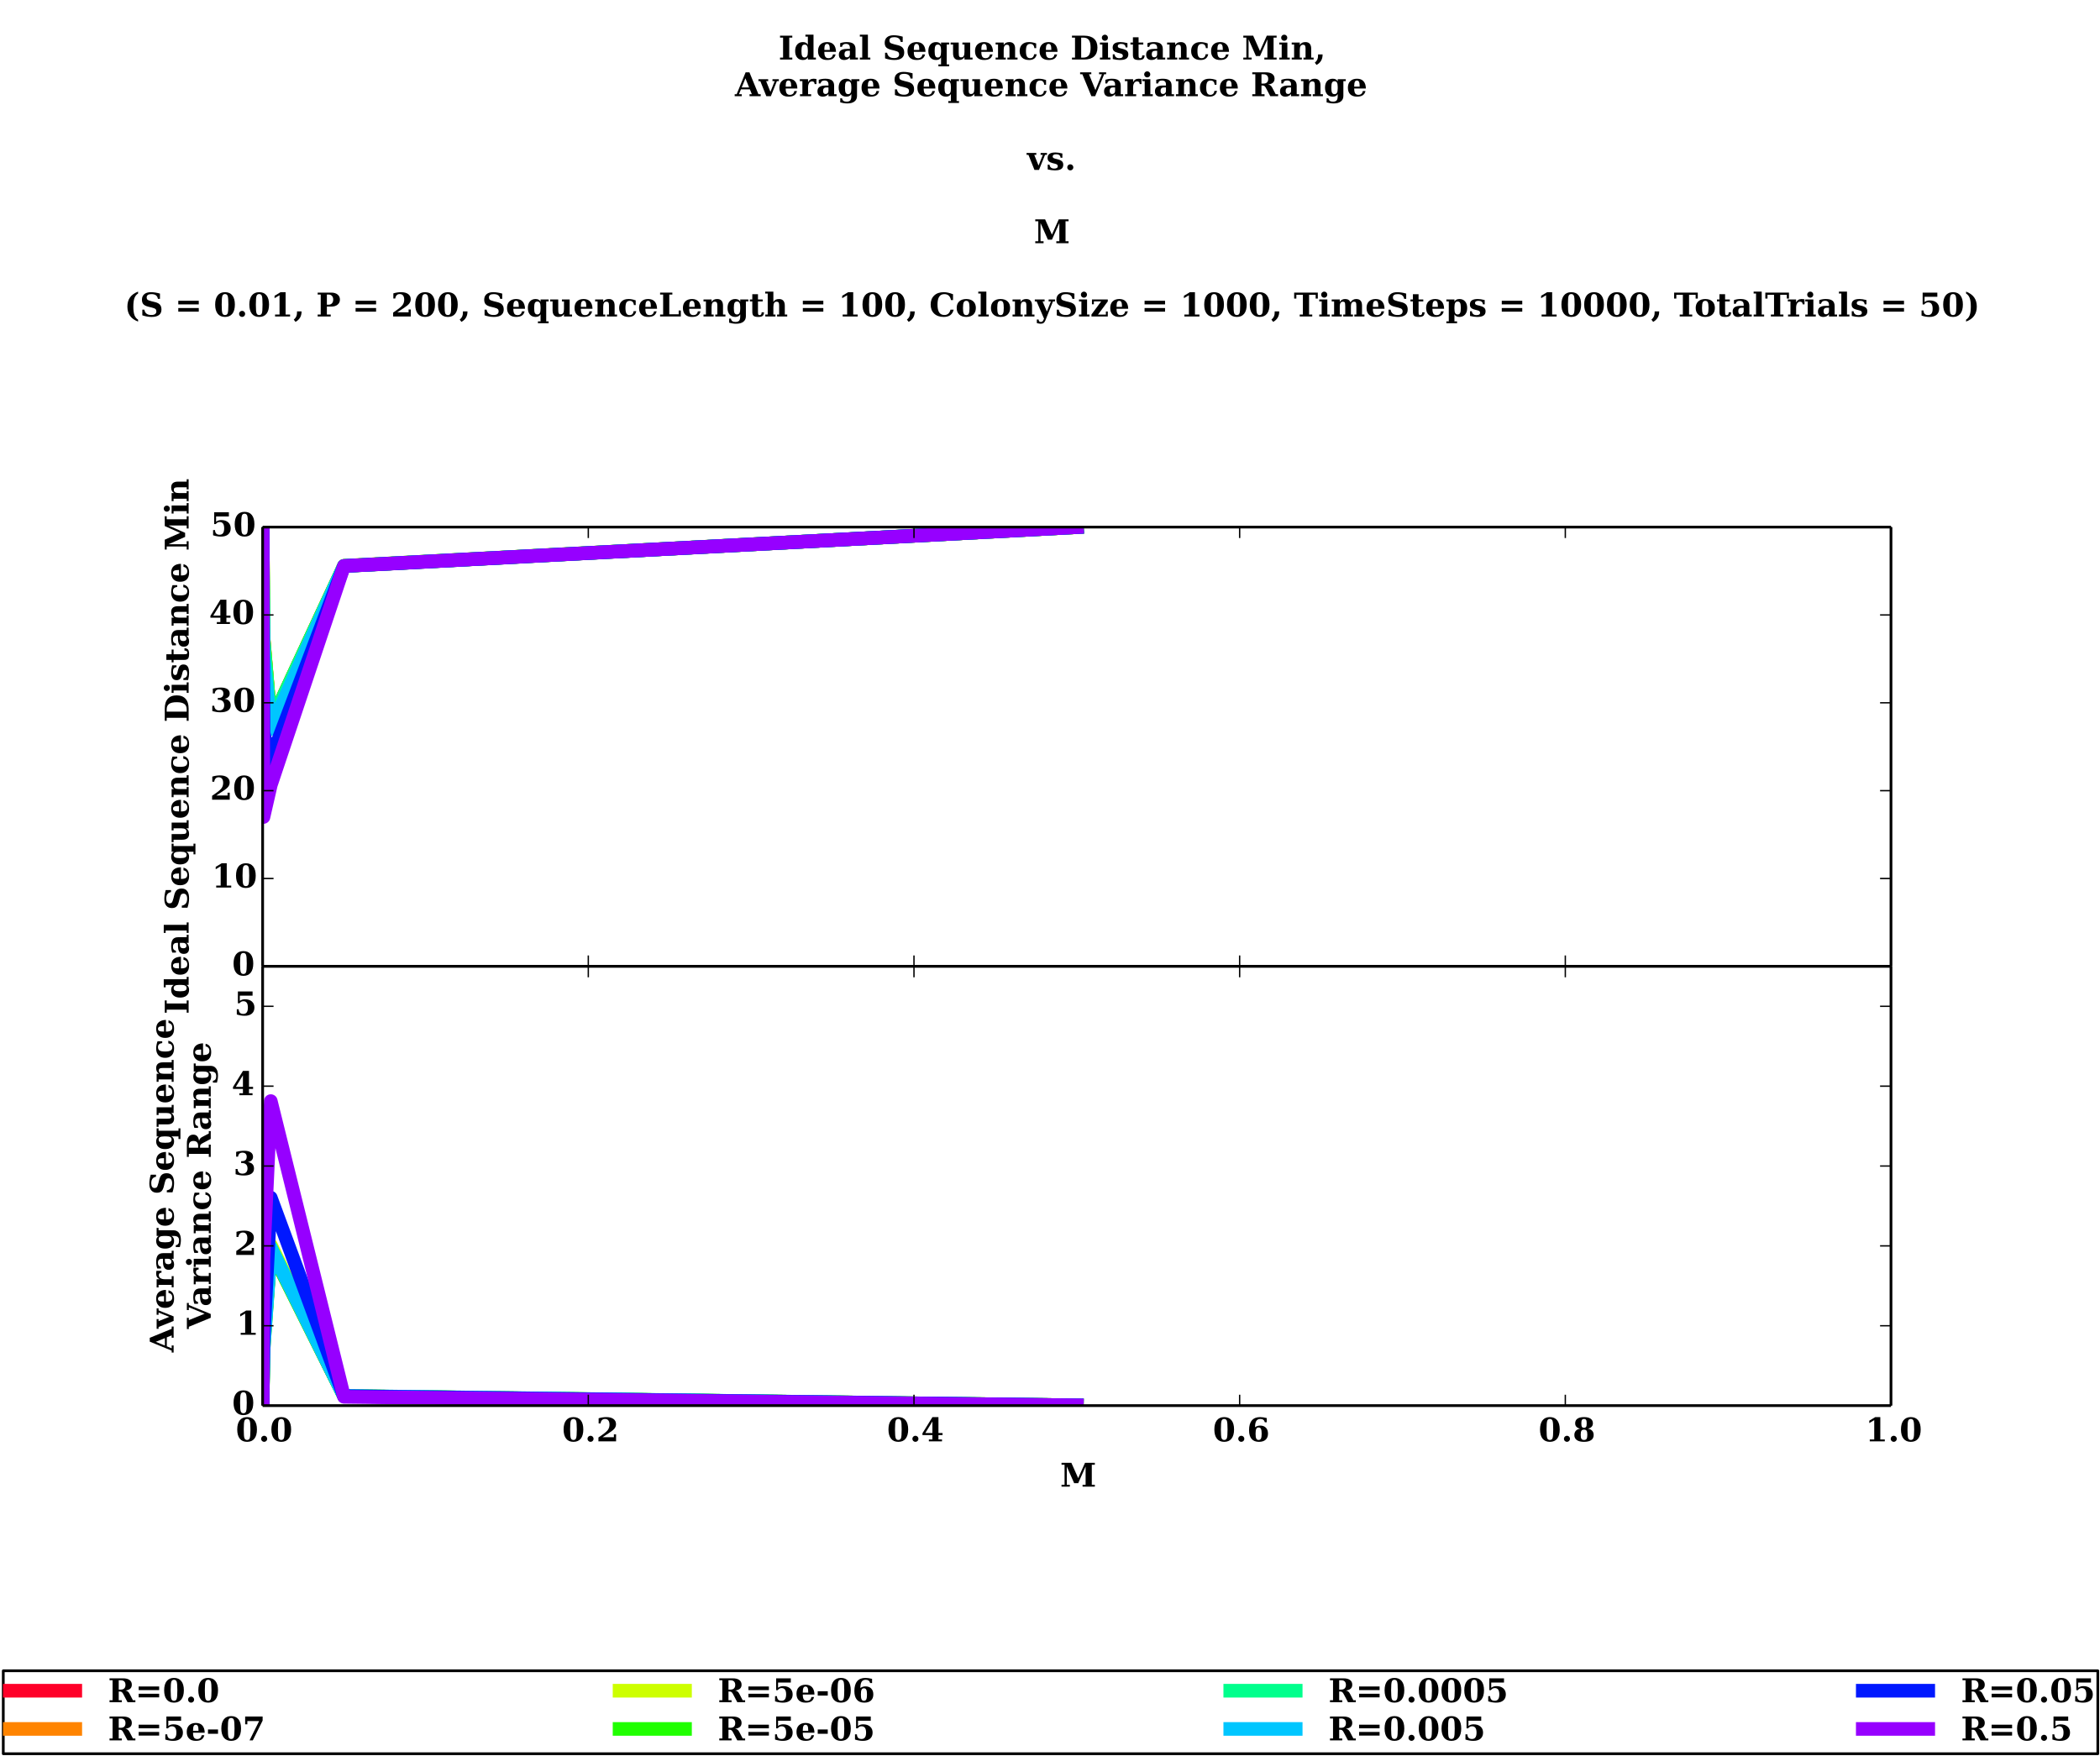 <?xml version="1.0" encoding="utf-8" standalone="no"?>
<!DOCTYPE svg PUBLIC "-//W3C//DTD SVG 1.1//EN"
  "http://www.w3.org/Graphics/SVG/1.1/DTD/svg11.dtd">
<!-- Created with matplotlib (http://matplotlib.org/) -->
<svg height="644pt" version="1.1" viewBox="0 0 770 644" width="770pt" xmlns="http://www.w3.org/2000/svg" xmlns:xlink="http://www.w3.org/1999/xlink">
 <defs>
  <style type="text/css">
*{stroke-linecap:butt;stroke-linejoin:round;}
  </style>
 </defs>
 <g id="figure_1">
  <g id="patch_1">
   <path d="
M0 644.4
L770.4 644.4
L770.4 0
L0 0
z
" style="fill:#ffffff;"/>
  </g>
  <g id="axes_1">
   <g id="patch_2">
    <path d="
M96.3 354.42
L693.36 354.42
L693.36 193.32
L96.3 193.32
z
" style="fill:#ffffff;"/>
   </g>
   <g id="line2d_1">
    <path clip-path="url(#p7765f5c04b)" d="
M96.3 193.328
L96.3 193.066
L96.303 193.802
L96.33 200.78
L96.599 233.97
L99.285 265.236
L126.153 207.541
L394.83 193.321" style="fill:none;stroke:#ff0029;stroke-linecap:square;stroke-width:5;"/>
   </g>
   <g id="line2d_2">
    <path clip-path="url(#p7765f5c04b)" d="
M96.3 193.819
L96.3 193.143
L96.303 193.867
L96.33 200.149
L96.599 233.882
L99.285 265.34
L126.153 207.593
L394.83 193.33" style="fill:none;stroke:#ff8400;stroke-linecap:square;stroke-width:5;"/>
   </g>
   <g id="line2d_3">
    <path clip-path="url(#p7765f5c04b)" d="
M96.3 193.427
L96.3 192.797
L96.303 193.427
L96.33 200.318
L96.599 233.514
L99.285 265.47
L126.153 207.533
L394.83 193.325" style="fill:none;stroke:#cdff00;stroke-linecap:square;stroke-width:5;"/>
   </g>
   <g id="line2d_4">
    <path clip-path="url(#p7765f5c04b)" d="
M96.3 193.963
L96.3 193.602
L96.303 193.835
L96.33 200.462
L96.599 234.216
L99.285 265.219
L126.153 207.536
L394.83 193.33" style="fill:none;stroke:#20ff00;stroke-linecap:square;stroke-width:5;"/>
   </g>
   <g id="line2d_5">
    <path clip-path="url(#p7765f5c04b)" d="
M96.3 193.132
L96.3 193.681
L96.303 193.913
L96.33 200.702
L96.599 234.611
L99.285 265.415
L126.153 207.578
L394.83 193.318" style="fill:none;stroke:#00ff8c;stroke-linecap:square;stroke-width:5;"/>
   </g>
   <g id="line2d_6">
    <path clip-path="url(#p7765f5c04b)" d="
M96.3 193.267
L96.3 193.983
L96.303 193.944
L96.33 202.775
L96.599 240.537
L99.285 267.37
L126.153 207.559
L394.83 193.316" style="fill:none;stroke:#00c6ff;stroke-linecap:square;stroke-width:5;"/>
   </g>
   <g id="line2d_7">
    <path clip-path="url(#p7765f5c04b)" d="
M96.3 194.311
L96.3 195.046
L96.303 194.95
L96.33 210.365
L96.599 268.823
L99.285 278.659
L126.153 207.603
L394.83 193.311" style="fill:none;stroke:#0018ff;stroke-linecap:square;stroke-width:5;"/>
   </g>
   <g id="line2d_8">
    <path clip-path="url(#p7765f5c04b)" d="
M96.3 194.343
L96.3 194.814
L96.303 195.609
L96.33 215.4
L96.599 299.65
L99.285 287.916
L126.153 207.58
L394.83 193.325" style="fill:none;stroke:#9600ff;stroke-linecap:square;stroke-width:5;"/>
   </g>
   <g id="matplotlib.axis_1">
    <g id="xtick_1">
     <g id="line2d_9">
      <defs>
       <path d="
M0 0
L0 -4" id="m93b0483c22" style="stroke:#000000;stroke-width:0.5;"/>
      </defs>
      <g>
       <use style="stroke:#000000;stroke-width:0.5;" x="96.3" xlink:href="#m93b0483c22" y="354.42"/>
      </g>
     </g>
     <g id="line2d_10">
      <defs>
       <path d="
M0 0
L0 4" id="m741efc42ff" style="stroke:#000000;stroke-width:0.5;"/>
      </defs>
      <g>
       <use style="stroke:#000000;stroke-width:0.5;" x="96.3" xlink:href="#m741efc42ff" y="193.32"/>
      </g>
     </g>
    </g>
    <g id="xtick_2">
     <g id="line2d_11">
      <g>
       <use style="stroke:#000000;stroke-width:0.5;" x="215.712" xlink:href="#m93b0483c22" y="354.42"/>
      </g>
     </g>
     <g id="line2d_12">
      <g>
       <use style="stroke:#000000;stroke-width:0.5;" x="215.712" xlink:href="#m741efc42ff" y="193.32"/>
      </g>
     </g>
    </g>
    <g id="xtick_3">
     <g id="line2d_13">
      <g>
       <use style="stroke:#000000;stroke-width:0.5;" x="335.124" xlink:href="#m93b0483c22" y="354.42"/>
      </g>
     </g>
     <g id="line2d_14">
      <g>
       <use style="stroke:#000000;stroke-width:0.5;" x="335.124" xlink:href="#m741efc42ff" y="193.32"/>
      </g>
     </g>
    </g>
    <g id="xtick_4">
     <g id="line2d_15">
      <g>
       <use style="stroke:#000000;stroke-width:0.5;" x="454.536" xlink:href="#m93b0483c22" y="354.42"/>
      </g>
     </g>
     <g id="line2d_16">
      <g>
       <use style="stroke:#000000;stroke-width:0.5;" x="454.536" xlink:href="#m741efc42ff" y="193.32"/>
      </g>
     </g>
    </g>
    <g id="xtick_5">
     <g id="line2d_17">
      <g>
       <use style="stroke:#000000;stroke-width:0.5;" x="573.948" xlink:href="#m93b0483c22" y="354.42"/>
      </g>
     </g>
     <g id="line2d_18">
      <g>
       <use style="stroke:#000000;stroke-width:0.5;" x="573.948" xlink:href="#m741efc42ff" y="193.32"/>
      </g>
     </g>
    </g>
    <g id="xtick_6">
     <g id="line2d_19">
      <g>
       <use style="stroke:#000000;stroke-width:0.5;" x="693.36" xlink:href="#m93b0483c22" y="354.42"/>
      </g>
     </g>
     <g id="line2d_20">
      <g>
       <use style="stroke:#000000;stroke-width:0.5;" x="693.36" xlink:href="#m741efc42ff" y="193.32"/>
      </g>
     </g>
    </g>
   </g>
   <g id="matplotlib.axis_2">
    <g id="ytick_1">
     <g id="line2d_21">
      <defs>
       <path d="
M0 0
L4 0" id="m728421d6d4" style="stroke:#000000;stroke-width:0.5;"/>
      </defs>
      <g>
       <use style="stroke:#000000;stroke-width:0.5;" x="96.3" xlink:href="#m728421d6d4" y="354.42"/>
      </g>
     </g>
     <g id="line2d_22">
      <defs>
       <path d="
M0 0
L-4 0" id="mcb0005524f" style="stroke:#000000;stroke-width:0.5;"/>
      </defs>
      <g>
       <use style="stroke:#000000;stroke-width:0.5;" x="693.36" xlink:href="#mcb0005524f" y="354.42"/>
      </g>
     </g>
     <g id="text_1">
      <!-- 0 -->
      <defs>
       <path d="
M34.812 4.297
Q40.672 4.297 42.844 9.609
Q45.016 14.938 45.016 36.375
Q45.016 57.672 42.844 63.078
Q40.672 68.5 34.812 68.5
Q28.953 68.5 26.781 63.172
Q24.609 57.859 24.609 36.375
Q24.609 14.938 26.781 9.609
Q28.953 4.297 34.812 4.297
M34.812 -1.422
Q20.219 -1.422 12.453 8.312
Q4.688 18.062 4.688 36.375
Q4.688 54.688 12.453 64.453
Q20.219 74.219 34.812 74.219
Q49.359 74.219 57.125 64.453
Q64.891 54.688 64.891 36.375
Q64.891 18.062 57.125 8.312
Q49.359 -1.422 34.812 -1.422" id="BitstreamVeraSerif-Bold-30"/>
      </defs>
      <g transform="translate(85.076 357.731)scale(0.12 -0.12)">
       <use xlink:href="#BitstreamVeraSerif-Bold-30"/>
      </g>
     </g>
    </g>
    <g id="ytick_2">
     <g id="line2d_23">
      <g>
       <use style="stroke:#000000;stroke-width:0.5;" x="96.3" xlink:href="#m728421d6d4" y="322.2"/>
      </g>
     </g>
     <g id="line2d_24">
      <g>
       <use style="stroke:#000000;stroke-width:0.5;" x="693.36" xlink:href="#mcb0005524f" y="322.2"/>
      </g>
     </g>
     <g id="text_2">
      <!-- 10 -->
      <defs>
       <path d="
M13.719 0
L13.719 5.906
L27.391 5.906
L27.391 64.891
L12.203 55.906
L12.203 63.188
L30.516 74.219
L45.906 74.219
L45.906 5.906
L59.625 5.906
L59.625 0
z
" id="BitstreamVeraSerif-Bold-31"/>
      </defs>
      <g transform="translate(77.628 325.511)scale(0.12 -0.12)">
       <use xlink:href="#BitstreamVeraSerif-Bold-31"/>
       <use x="69.58" xlink:href="#BitstreamVeraSerif-Bold-30"/>
      </g>
     </g>
    </g>
    <g id="ytick_3">
     <g id="line2d_25">
      <g>
       <use style="stroke:#000000;stroke-width:0.5;" x="96.3" xlink:href="#m728421d6d4" y="289.98"/>
      </g>
     </g>
     <g id="line2d_26">
      <g>
       <use style="stroke:#000000;stroke-width:0.5;" x="693.36" xlink:href="#mcb0005524f" y="289.98"/>
      </g>
     </g>
     <g id="text_3">
      <!-- 20 -->
      <defs>
       <path d="
M13.188 54.891
L7.328 54.891
L7.328 70.609
Q13.281 72.406 19.109 73.312
Q24.953 74.219 30.906 74.219
Q44.828 74.219 52.609 68.531
Q60.406 62.844 60.406 52.688
Q60.406 45.453 56.109 39.719
Q51.812 33.984 39.703 26.125
L19.391 12.797
L53.906 12.797
L53.906 21.391
L60.594 21.391
L60.594 0
L6.688 0
L6.688 11.922
L17.484 19.391
Q31.297 28.906 35.891 35.594
Q40.484 42.281 40.484 51.219
Q40.484 59.672 36.984 64.078
Q33.5 68.5 26.812 68.5
Q21.047 68.5 17.578 65.016
Q14.109 61.531 13.188 54.891" id="BitstreamVeraSerif-Bold-32"/>
      </defs>
      <g transform="translate(76.966 293.291)scale(0.12 -0.12)">
       <use xlink:href="#BitstreamVeraSerif-Bold-32"/>
       <use x="69.58" xlink:href="#BitstreamVeraSerif-Bold-30"/>
      </g>
     </g>
    </g>
    <g id="ytick_4">
     <g id="line2d_27">
      <g>
       <use style="stroke:#000000;stroke-width:0.5;" x="96.3" xlink:href="#m728421d6d4" y="257.76"/>
      </g>
     </g>
     <g id="line2d_28">
      <g>
       <use style="stroke:#000000;stroke-width:0.5;" x="693.36" xlink:href="#mcb0005524f" y="257.76"/>
      </g>
     </g>
     <g id="text_4">
      <!-- 30 -->
      <defs>
       <path d="
M8.594 70.797
Q15.047 72.516 21.094 73.359
Q27.156 74.219 32.906 74.219
Q46.094 74.219 53.141 69.5
Q60.203 64.797 60.203 56
Q60.203 49.422 56.141 45.312
Q52.094 41.219 44.281 39.797
Q53.812 38.281 58.5 33.297
Q63.188 28.328 63.188 19.672
Q63.188 9.469 55.094 4.016
Q47.016 -1.422 31.688 -1.422
Q25.922 -1.422 19.797 -0.438
Q13.672 0.531 6.984 2.484
L6.984 18.5
L12.891 18.5
Q13.422 11.578 17.234 7.938
Q21.047 4.297 27.781 4.297
Q35.203 4.297 39.25 8.422
Q43.312 12.547 43.312 20.125
Q43.312 28.031 39.078 32.328
Q34.859 36.625 27.094 36.625
L23.875 36.625
L23.875 42.484
L26.422 42.484
Q33.594 42.484 37.203 45.797
Q40.828 49.125 40.828 55.719
Q40.828 61.922 37.422 65.203
Q34.031 68.5 27.688 68.5
Q21.922 68.5 18.547 65.344
Q15.188 62.203 14.5 56.203
L8.594 56.203
z
" id="BitstreamVeraSerif-Bold-33"/>
      </defs>
      <g transform="translate(77.002 261.071)scale(0.12 -0.12)">
       <use xlink:href="#BitstreamVeraSerif-Bold-33"/>
       <use x="69.58" xlink:href="#BitstreamVeraSerif-Bold-30"/>
      </g>
     </g>
    </g>
    <g id="ytick_5">
     <g id="line2d_29">
      <g>
       <use style="stroke:#000000;stroke-width:0.5;" x="96.3" xlink:href="#m728421d6d4" y="225.54"/>
      </g>
     </g>
     <g id="line2d_30">
      <g>
       <use style="stroke:#000000;stroke-width:0.5;" x="693.36" xlink:href="#mcb0005524f" y="225.54"/>
      </g>
     </g>
     <g id="text_5">
      <!-- 40 -->
      <defs>
       <path d="
M63.812 0
L23.688 0
L23.688 5.906
L34.516 5.906
L34.516 19.188
L4.109 19.188
L4.109 24.812
L34.625 74.219
L52.984 74.219
L52.984 25.484
L65.484 25.484
L65.484 19.188
L52.984 19.188
L52.984 5.906
L63.812 5.906
z

M34.516 25.484
L34.516 60.891
L12.797 25.484
z
" id="BitstreamVeraSerif-Bold-34"/>
      </defs>
      <g transform="translate(76.657 228.851)scale(0.12 -0.12)">
       <use xlink:href="#BitstreamVeraSerif-Bold-34"/>
       <use x="69.58" xlink:href="#BitstreamVeraSerif-Bold-30"/>
      </g>
     </g>
    </g>
    <g id="ytick_6">
     <g id="line2d_31">
      <g>
       <use style="stroke:#000000;stroke-width:0.5;" x="96.3" xlink:href="#m728421d6d4" y="193.32"/>
      </g>
     </g>
     <g id="line2d_32">
      <g>
       <use style="stroke:#000000;stroke-width:0.5;" x="693.36" xlink:href="#mcb0005524f" y="193.32"/>
      </g>
     </g>
     <g id="text_6">
      <!-- 50 -->
      <defs>
       <path d="
M56.391 72.906
L56.391 60.109
L17.391 60.109
L17.391 44.094
Q20.609 46.578 24.562 47.844
Q28.516 49.125 32.906 49.125
Q46.391 49.125 54.203 42.312
Q62.016 35.5 62.016 23.781
Q62.016 11.859 54.203 5.219
Q46.391 -1.422 32.328 -1.422
Q26.375 -1.422 20.484 -0.438
Q14.594 0.531 8.203 2.594
L8.203 18.5
L14.062 18.5
Q14.359 11.328 17.797 7.812
Q21.234 4.297 27.984 4.297
Q35.156 4.297 38.625 9.109
Q42.094 13.922 42.094 23.781
Q42.094 33.5 38.688 38.297
Q35.297 43.109 28.422 43.109
Q24.703 43.109 21.797 41.578
Q18.891 40.047 16.406 36.812
L11.531 36.812
L11.531 72.906
z
" id="BitstreamVeraSerif-Bold-35"/>
      </defs>
      <g transform="translate(77.148 196.631)scale(0.12 -0.12)">
       <use xlink:href="#BitstreamVeraSerif-Bold-35"/>
       <use x="69.58" xlink:href="#BitstreamVeraSerif-Bold-30"/>
      </g>
     </g>
    </g>
    <g id="text_7">
     <!-- Ideal Sequence Distance Min -->
     <defs>
      <path d="
M4.688 0
L4.688 5.906
L14.016 5.906
L14.016 67
L4.688 67
L4.688 72.906
L42.188 72.906
L42.188 67
L32.812 67
L32.812 5.906
L42.188 5.906
L42.188 0
z
" id="BitstreamVeraSerif-Bold-49"/>
      <path d="
M3.422 0
L3.422 5.906
L10.797 5.906
L10.797 46
L3.422 46
L3.422 51.906
L28.078 51.906
L28.078 44.578
Q31.203 49.219 35.203 51.266
Q39.203 53.328 45.312 53.328
Q54.047 53.328 58.516 48.172
Q62.984 43.016 62.984 33.016
L62.984 5.906
L70.406 5.906
L70.406 0
L39.406 0
L39.406 5.906
L45.703 5.906
L45.703 33.5
Q45.703 40.094 44.016 42.656
Q42.328 45.219 38.188 45.219
Q32.953 45.219 30.516 41.375
Q28.078 37.547 28.078 29.203
L28.078 5.906
L34.422 5.906
L34.422 0
z
" id="BitstreamVeraSerif-Bold-6e"/>
      <path d="
M61.922 51.906
L61.922 5.906
L69.281 5.906
L69.281 0
L44.578 0
L44.578 7.328
Q41.5 2.688 37.5 0.625
Q33.5 -1.422 27.391 -1.422
Q18.656 -1.422 14.188 3.734
Q9.719 8.891 9.719 18.891
L9.719 46
L2.297 46
L2.297 51.906
L27 51.906
L27 21.578
Q27 11.922 28.609 9.297
Q30.219 6.688 34.516 6.688
Q39.75 6.688 42.156 10.547
Q44.578 14.406 44.578 22.797
L44.578 46
L38.281 46
L38.281 51.906
z
" id="BitstreamVeraSerif-Bold-75"/>
      <path d="
M28.078 5.906
L35.5 5.906
L35.5 0
L3.422 0
L3.422 5.906
L10.797 5.906
L10.797 70.125
L3.422 70.125
L3.422 75.984
L28.078 75.984
z
" id="BitstreamVeraSerif-Bold-6c"/>
      <path id="BitstreamVeraSerif-Bold-20"/>
      <path d="
M55.078 31.891
L55.078 5.906
L62.5 5.906
L62.5 0
L37.797 0
L37.797 6.594
Q34.375 2.484 30.172 0.531
Q25.984 -1.422 20.609 -1.422
Q12.641 -1.422 8.375 2.844
Q4.109 7.125 4.109 15.094
Q4.109 23.828 10.234 28.172
Q16.359 32.516 28.719 32.516
L37.797 32.516
L37.797 35.594
Q37.797 41.891 34.812 44.891
Q31.844 47.906 25.594 47.906
Q20.406 47.906 17.594 45.781
Q14.797 43.656 13.625 38.812
L8.109 38.812
L8.109 50
Q12.75 51.656 17.719 52.484
Q22.703 53.328 28.219 53.328
Q42.141 53.328 48.609 48.141
Q55.078 42.969 55.078 31.891
M37.797 16.312
L37.797 26.703
L31.297 26.703
Q26.469 26.703 23.875 24.062
Q21.297 21.438 21.297 16.5
Q21.297 11.578 23.172 9.125
Q25.047 6.688 28.906 6.688
Q32.906 6.688 35.344 9.328
Q37.797 11.969 37.797 16.312" id="BitstreamVeraSerif-Bold-61"/>
      <path d="
M4.688 1.516
L4.688 16.016
L10.203 16.016
Q10.891 10.203 14.547 7.156
Q18.219 4.109 24.516 4.109
Q29.781 4.109 32.594 5.938
Q35.406 7.766 35.406 11.188
Q35.406 14.312 33.625 16.016
Q31.844 17.719 26.703 19
L19.578 20.797
Q11.531 22.797 7.906 26.531
Q4.297 30.281 4.297 36.625
Q4.297 45.062 10.156 49.188
Q16.016 53.328 28.219 53.328
Q32.812 53.328 38.016 52.562
Q43.219 51.812 49.516 50.203
L49.516 37.109
L44 37.109
Q43.562 42.438 40.203 45.109
Q36.859 47.797 30.609 47.797
Q25.344 47.797 22.625 46.109
Q19.922 44.438 19.922 41.219
Q19.922 38.578 21.484 37.062
Q23.047 35.547 27.094 34.516
L34.188 32.719
Q44.391 30.125 48.297 26.312
Q52.203 22.516 52.203 15.719
Q52.203 6.938 45.922 2.75
Q39.656 -1.422 26.422 -1.422
Q21.578 -1.422 16.156 -0.688
Q10.75 0.047 4.688 1.516" id="BitstreamVeraSerif-Bold-73"/>
      <path d="
M56.391 16.219
Q54.547 7.328 48.797 2.953
Q43.062 -1.422 33.203 -1.422
Q19.344 -1.422 11.719 5.75
Q4.109 12.938 4.109 25.984
Q4.109 38.875 11.625 46.094
Q19.141 53.328 32.516 53.328
Q37.938 53.328 43.453 52.297
Q48.969 51.266 54.688 49.219
L54.688 34.812
L49.219 34.812
Q48.438 41.406 45.359 44.594
Q42.281 47.797 36.719 47.797
Q29.5 47.797 26.438 42.906
Q23.391 38.031 23.391 25.984
Q23.391 14.203 26.359 9.156
Q29.344 4.109 36.078 4.109
Q41.312 4.109 44.453 7.234
Q47.609 10.359 48.297 16.219
z
" id="BitstreamVeraSerif-Bold-63"/>
      <path d="
M60.203 46
L60.203 -14.891
L67.578 -14.891
L67.578 -20.797
L34.906 -20.797
L34.906 -14.891
L42.922 -14.891
L42.922 6.594
Q40.719 2.547 36.984 0.562
Q33.25 -1.422 27.781 -1.422
Q16.75 -1.422 10.422 5.906
Q4.109 13.234 4.109 25.984
Q4.109 38.766 10.422 46.047
Q16.75 53.328 27.781 53.328
Q33.25 53.328 36.984 51.344
Q40.719 49.359 42.922 45.312
L42.922 51.906
L67.578 51.906
L67.578 46
z

M42.922 28.516
Q42.922 37.594 40.578 41.641
Q38.234 45.703 33.109 45.703
Q27.734 45.703 25.562 41.422
Q23.391 37.156 23.391 25.984
Q23.391 14.797 25.578 10.5
Q27.781 6.203 33.109 6.203
Q38.234 6.203 40.578 10.25
Q42.922 14.312 42.922 23.391
z
" id="BitstreamVeraSerif-Bold-71"/>
      <path d="
M40.094 29.297
Q40.094 39.547 38.188 43.672
Q36.281 47.797 31.688 47.797
Q27.25 47.797 25.312 43.75
Q23.391 39.703 23.391 30.172
L23.391 29.297
z

M59.078 23.484
L23.391 23.484
L23.391 23.094
Q23.391 13.031 26.406 8.562
Q29.438 4.109 36.188 4.109
Q41.797 4.109 45.266 7.078
Q48.734 10.062 49.703 15.719
L57.812 15.719
Q55.719 6.891 49.469 2.734
Q43.219 -1.422 31.984 -1.422
Q18.5 -1.422 11.297 5.688
Q4.109 12.797 4.109 25.984
Q4.109 38.875 11.469 46.094
Q18.844 53.328 31.984 53.328
Q44.875 53.328 51.75 45.734
Q58.641 38.141 59.078 23.484" id="BitstreamVeraSerif-Bold-65"/>
      <path d="
M42.922 23.391
L42.922 28.516
Q42.922 37.594 40.578 41.641
Q38.234 45.703 33.109 45.703
Q27.734 45.703 25.562 41.422
Q23.391 37.156 23.391 25.984
Q23.391 14.797 25.578 10.5
Q27.781 6.203 33.109 6.203
Q38.234 6.203 40.578 10.25
Q42.922 14.312 42.922 23.391
M60.203 5.906
L67.578 5.906
L67.578 0
L42.922 0
L42.922 6.594
Q40.719 2.547 36.984 0.562
Q33.25 -1.422 27.781 -1.422
Q16.75 -1.422 10.422 5.906
Q4.109 13.234 4.109 25.984
Q4.109 38.766 10.422 46.047
Q16.75 53.328 27.781 53.328
Q33.25 53.328 36.984 51.344
Q40.719 49.359 42.922 45.312
L42.922 70.125
L35.5 70.125
L35.5 75.984
L60.203 75.984
z
" id="BitstreamVeraSerif-Bold-64"/>
      <path d="
M9.906 46
L2.391 46
L2.391 51.906
L9.906 51.906
L9.906 68.016
L27.203 68.016
L27.203 51.906
L41.609 51.906
L41.609 46
L27.203 46
L27.203 14.203
Q27.203 7.422 28.266 5.766
Q29.344 4.109 32.172 4.109
Q35.297 4.109 36.812 6.203
Q38.328 8.297 38.422 12.703
L45.703 12.703
Q45.266 4.891 41.422 1.734
Q37.594 -1.422 28.219 -1.422
Q17.531 -1.422 13.719 1.922
Q9.906 5.281 9.906 14.203
z
" id="BitstreamVeraSerif-Bold-74"/>
      <path d="
M7.719 3.516
L7.719 20.797
L13.922 20.797
Q15.328 12.594 20.594 8.547
Q25.875 4.5 35.203 4.5
Q42.781 4.5 46.734 7.375
Q50.688 10.25 50.688 15.828
Q50.688 20.219 48 22.656
Q45.312 25.094 36.922 27.203
L25.984 29.891
Q15.281 32.625 10.938 37.469
Q6.594 42.328 6.594 51.312
Q6.594 62.156 13.797 68.188
Q21 74.219 33.984 74.219
Q40.375 74.219 47.281 73.141
Q54.203 72.078 61.625 69.922
L61.625 53.812
L55.422 53.812
Q54 61.328 49.219 64.812
Q44.438 68.312 35.594 68.312
Q28.375 68.312 24.688 65.797
Q21 63.281 21 58.297
Q21 53.766 23.531 51.391
Q26.078 49.031 35.984 46.484
L46.922 43.797
Q57.078 41.266 61.641 35.891
Q66.219 30.516 66.219 21.094
Q66.219 10.062 58.594 4.312
Q50.984 -1.422 36.188 -1.422
Q29.047 -1.422 22.016 -0.188
Q14.984 1.031 7.719 3.516" id="BitstreamVeraSerif-Bold-53"/>
      <path d="
M9.188 66.609
Q9.188 70.562 11.922 73.266
Q14.656 75.984 18.609 75.984
Q22.469 75.984 25.172 73.266
Q27.875 70.562 27.875 66.609
Q27.875 62.75 25.172 60.031
Q22.469 57.328 18.609 57.328
Q14.656 57.328 11.922 60.016
Q9.188 62.703 9.188 66.609
M28.078 5.906
L35.5 5.906
L35.5 0
L3.422 0
L3.422 5.906
L10.797 5.906
L10.797 46
L3.422 46
L3.422 51.906
L28.078 51.906
z
" id="BitstreamVeraSerif-Bold-69"/>
      <path d="
M32.812 5.906
L39.594 5.906
Q51.031 5.906 56.328 13.234
Q61.625 20.562 61.625 36.531
Q61.625 52.391 56.344 59.688
Q51.078 67 39.594 67
L32.812 67
z

M4.688 0
L4.688 5.906
L14.016 5.906
L14.016 67
L4.688 67
L4.688 72.906
L42.094 72.906
Q61.719 72.906 72.109 63.531
Q82.516 54.156 82.516 36.531
Q82.516 18.797 72.094 9.391
Q61.672 0 42.094 0
z
" id="BitstreamVeraSerif-Bold-44"/>
      <path d="
M4.203 0
L4.203 5.906
L13.484 5.906
L13.484 67
L4.203 67
L4.203 72.906
L34.281 72.906
L55.078 26.125
L75.984 72.906
L106 72.906
L106 67
L96.688 67
L96.688 5.906
L106 5.906
L106 0
L68.5 0
L68.5 5.906
L77.781 5.906
L77.781 61.531
L55.172 10.688
L42.828 10.688
L20.312 61.531
L20.312 5.906
L29.594 5.906
L29.594 0
z
" id="BitstreamVeraSerif-Bold-4d"/>
     </defs>
     <g transform="translate(69.161 371.978)rotate(-90.0)scale(0.12 -0.12)">
      <use xlink:href="#BitstreamVeraSerif-Bold-49"/>
      <use x="46.777" xlink:href="#BitstreamVeraSerif-Bold-64"/>
      <use x="116.699" xlink:href="#BitstreamVeraSerif-Bold-65"/>
      <use x="180.322" xlink:href="#BitstreamVeraSerif-Bold-61"/>
      <use x="245.117" xlink:href="#BitstreamVeraSerif-Bold-6c"/>
      <use x="283.105" xlink:href="#BitstreamVeraSerif-Bold-20"/>
      <use x="317.92" xlink:href="#BitstreamVeraSerif-Bold-53"/>
      <use x="390.137" xlink:href="#BitstreamVeraSerif-Bold-65"/>
      <use x="453.76" xlink:href="#BitstreamVeraSerif-Bold-71"/>
      <use x="523.682" xlink:href="#BitstreamVeraSerif-Bold-75"/>
      <use x="596.387" xlink:href="#BitstreamVeraSerif-Bold-65"/>
      <use x="660.01" xlink:href="#BitstreamVeraSerif-Bold-6e"/>
      <use x="732.715" xlink:href="#BitstreamVeraSerif-Bold-63"/>
      <use x="793.604" xlink:href="#BitstreamVeraSerif-Bold-65"/>
      <use x="857.227" xlink:href="#BitstreamVeraSerif-Bold-20"/>
      <use x="892.041" xlink:href="#BitstreamVeraSerif-Bold-44"/>
      <use x="978.76" xlink:href="#BitstreamVeraSerif-Bold-69"/>
      <use x="1016.748" xlink:href="#BitstreamVeraSerif-Bold-73"/>
      <use x="1073.047" xlink:href="#BitstreamVeraSerif-Bold-74"/>
      <use x="1119.238" xlink:href="#BitstreamVeraSerif-Bold-61"/>
      <use x="1184.033" xlink:href="#BitstreamVeraSerif-Bold-6e"/>
      <use x="1256.738" xlink:href="#BitstreamVeraSerif-Bold-63"/>
      <use x="1317.627" xlink:href="#BitstreamVeraSerif-Bold-65"/>
      <use x="1381.25" xlink:href="#BitstreamVeraSerif-Bold-20"/>
      <use x="1416.064" xlink:href="#BitstreamVeraSerif-Bold-4d"/>
      <use x="1526.758" xlink:href="#BitstreamVeraSerif-Bold-69"/>
      <use x="1564.746" xlink:href="#BitstreamVeraSerif-Bold-6e"/>
     </g>
    </g>
   </g>
   <g id="patch_3">
    <path d="
M96.3 193.32
L693.36 193.32" style="fill:none;stroke:#000000;"/>
   </g>
   <g id="patch_4">
    <path d="
M693.36 354.42
L693.36 193.32" style="fill:none;stroke:#000000;"/>
   </g>
   <g id="patch_5">
    <path d="
M96.3 354.42
L693.36 354.42" style="fill:none;stroke:#000000;"/>
   </g>
   <g id="patch_6">
    <path d="
M96.3 354.42
L96.3 193.32" style="fill:none;stroke:#000000;"/>
   </g>
  </g>
  <g id="axes_2">
   <g id="patch_7">
    <path d="
M96.3 515.52
L693.36 515.52
L693.36 354.42
L96.3 354.42
z
" style="fill:#ffffff;"/>
   </g>
   <g id="line2d_33">
    <path clip-path="url(#pf800f4f5dd)" d="
M96.3 515.52
L96.3 515.476
L96.303 514.665
L96.33 510.146
L96.599 493.736
L99.285 457.614
L126.153 512.035
L394.83 515.435" style="fill:none;stroke:#ff0029;stroke-linecap:square;stroke-width:5;"/>
   </g>
   <g id="line2d_34">
    <path clip-path="url(#pf800f4f5dd)" d="
M96.3 515.184
L96.3 515.364
L96.303 514.507
L96.33 510.368
L96.599 492.95
L99.285 458.24
L126.153 512.034
L394.83 515.437" style="fill:none;stroke:#ff8400;stroke-linecap:square;stroke-width:5;"/>
   </g>
   <g id="line2d_35">
    <path clip-path="url(#pf800f4f5dd)" d="
M96.3 515.315
L96.3 515.342
L96.303 514.561
L96.33 510.088
L96.599 494.526
L99.285 456.603
L126.153 512.026
L394.83 515.438" style="fill:none;stroke:#cdff00;stroke-linecap:square;stroke-width:5;"/>
   </g>
   <g id="line2d_36">
    <path clip-path="url(#pf800f4f5dd)" d="
M96.3 515.299
L96.3 515.073
L96.303 514.582
L96.33 510.335
L96.599 495.343
L99.285 458.274
L126.153 512.04
L394.83 515.439" style="fill:none;stroke:#20ff00;stroke-linecap:square;stroke-width:5;"/>
   </g>
   <g id="line2d_37">
    <path clip-path="url(#pf800f4f5dd)" d="
M96.3 515.508
L96.3 515.289
L96.303 514.723
L96.33 510.873
L96.599 493.281
L99.285 457.456
L126.153 511.979
L394.83 515.435" style="fill:none;stroke:#00ff8c;stroke-linecap:square;stroke-width:5;"/>
   </g>
   <g id="line2d_38">
    <path clip-path="url(#pf800f4f5dd)" d="
M96.3 515.135
L96.3 515.109
L96.303 514.458
L96.33 510.519
L96.599 495.286
L99.285 457.77
L126.153 511.998
L394.83 515.44" style="fill:none;stroke:#00c6ff;stroke-linecap:square;stroke-width:5;"/>
   </g>
   <g id="line2d_39">
    <path clip-path="url(#pf800f4f5dd)" d="
M96.3 514.557
L96.3 514.549
L96.303 513.976
L96.33 510.502
L96.599 491.554
L99.285 439.256
L126.153 512.077
L394.83 515.437" style="fill:none;stroke:#0018ff;stroke-linecap:square;stroke-width:5;"/>
   </g>
   <g id="line2d_40">
    <path clip-path="url(#pf800f4f5dd)" d="
M96.3 513.96
L96.3 513.916
L96.303 513.309
L96.33 509.039
L96.599 461.621
L99.285 403.837
L126.153 512.287
L394.83 515.44" style="fill:none;stroke:#9600ff;stroke-linecap:square;stroke-width:5;"/>
   </g>
   <g id="matplotlib.axis_3">
    <g id="xtick_7">
     <g id="line2d_41">
      <g>
       <use style="stroke:#000000;stroke-width:0.5;" x="96.3" xlink:href="#m93b0483c22" y="515.52"/>
      </g>
     </g>
     <g id="line2d_42">
      <g>
       <use style="stroke:#000000;stroke-width:0.5;" x="96.3" xlink:href="#m741efc42ff" y="354.42"/>
      </g>
     </g>
     <g id="text_8">
      <!-- 0.0 -->
      <defs>
       <path d="
M8.109 7.906
Q8.109 11.719 10.844 14.453
Q13.578 17.188 17.391 17.188
Q21.234 17.188 23.969 14.453
Q26.703 11.719 26.703 7.906
Q26.703 4.047 23.969 1.312
Q21.234 -1.422 17.391 -1.422
Q13.578 -1.422 10.844 1.312
Q8.109 4.047 8.109 7.906" id="BitstreamVeraSerif-Bold-2e"/>
      </defs>
      <g transform="translate(86.424 528.638)scale(0.12 -0.12)">
       <use xlink:href="#BitstreamVeraSerif-Bold-30"/>
       <use x="69.58" xlink:href="#BitstreamVeraSerif-Bold-2e"/>
       <use x="104.395" xlink:href="#BitstreamVeraSerif-Bold-30"/>
      </g>
     </g>
    </g>
    <g id="xtick_8">
     <g id="line2d_43">
      <g>
       <use style="stroke:#000000;stroke-width:0.5;" x="215.712" xlink:href="#m93b0483c22" y="515.52"/>
      </g>
     </g>
     <g id="line2d_44">
      <g>
       <use style="stroke:#000000;stroke-width:0.5;" x="215.712" xlink:href="#m741efc42ff" y="354.42"/>
      </g>
     </g>
     <g id="text_9">
      <!-- 0.2 -->
      <g transform="translate(206.094 528.638)scale(0.12 -0.12)">
       <use xlink:href="#BitstreamVeraSerif-Bold-30"/>
       <use x="69.58" xlink:href="#BitstreamVeraSerif-Bold-2e"/>
       <use x="104.395" xlink:href="#BitstreamVeraSerif-Bold-32"/>
      </g>
     </g>
    </g>
    <g id="xtick_9">
     <g id="line2d_45">
      <g>
       <use style="stroke:#000000;stroke-width:0.5;" x="335.124" xlink:href="#m93b0483c22" y="515.52"/>
      </g>
     </g>
     <g id="line2d_46">
      <g>
       <use style="stroke:#000000;stroke-width:0.5;" x="335.124" xlink:href="#m741efc42ff" y="354.42"/>
      </g>
     </g>
     <g id="text_10">
      <!-- 0.4 -->
      <g transform="translate(325.213 528.638)scale(0.12 -0.12)">
       <use xlink:href="#BitstreamVeraSerif-Bold-30"/>
       <use x="69.58" xlink:href="#BitstreamVeraSerif-Bold-2e"/>
       <use x="104.395" xlink:href="#BitstreamVeraSerif-Bold-34"/>
      </g>
     </g>
    </g>
    <g id="xtick_10">
     <g id="line2d_47">
      <g>
       <use style="stroke:#000000;stroke-width:0.5;" x="454.536" xlink:href="#m93b0483c22" y="515.52"/>
      </g>
     </g>
     <g id="line2d_48">
      <g>
       <use style="stroke:#000000;stroke-width:0.5;" x="454.536" xlink:href="#m741efc42ff" y="354.42"/>
      </g>
     </g>
     <g id="text_11">
      <!-- 0.6 -->
      <defs>
       <path d="
M24.609 43.219
Q27.781 45.75 31.703 47.016
Q35.641 48.297 40.281 48.297
Q51.469 48.297 57.828 41.75
Q64.203 35.203 64.203 23.781
Q64.203 11.719 57.031 5.141
Q49.859 -1.422 36.625 -1.422
Q21.688 -1.422 13.984 7.594
Q6.297 16.609 6.297 34.078
Q6.297 53.953 14.844 64.078
Q23.391 74.219 40.188 74.219
Q44.578 74.219 49.609 73.484
Q54.641 72.75 60.406 71.297
L60.406 58.406
L54.5 58.406
Q53.266 63.375 49.875 65.938
Q46.484 68.5 41.109 68.5
Q32.422 68.5 28.531 62.547
Q24.656 56.594 24.609 43.219
M35.5 4.297
Q40.531 4.297 42.672 8.562
Q44.828 12.844 44.828 23.391
Q44.828 33.938 42.672 38.203
Q40.531 42.484 35.5 42.484
Q30.469 42.484 28.344 38.203
Q26.219 33.938 26.219 23.391
Q26.219 12.844 28.344 8.562
Q30.469 4.297 35.5 4.297" id="BitstreamVeraSerif-Bold-36"/>
      </defs>
      <g transform="translate(444.702 528.638)scale(0.12 -0.12)">
       <use xlink:href="#BitstreamVeraSerif-Bold-30"/>
       <use x="69.58" xlink:href="#BitstreamVeraSerif-Bold-2e"/>
       <use x="104.395" xlink:href="#BitstreamVeraSerif-Bold-36"/>
      </g>
     </g>
    </g>
    <g id="xtick_11">
     <g id="line2d_49">
      <g>
       <use style="stroke:#000000;stroke-width:0.5;" x="573.948" xlink:href="#m93b0483c22" y="515.52"/>
      </g>
     </g>
     <g id="line2d_50">
      <g>
       <use style="stroke:#000000;stroke-width:0.5;" x="573.948" xlink:href="#m741efc42ff" y="354.42"/>
      </g>
     </g>
     <g id="text_12">
      <!-- 0.8 -->
      <defs>
       <path d="
M46.484 38.812
Q55.172 37.406 59.688 32.422
Q64.203 27.438 64.203 19.391
Q64.203 9.328 56.609 3.953
Q49.031 -1.422 34.719 -1.422
Q20.406 -1.422 12.781 3.953
Q5.172 9.328 5.172 19.391
Q5.172 27.438 9.719 32.422
Q14.266 37.406 22.906 38.812
Q15.234 40.578 11.422 44.703
Q7.625 48.828 7.625 55.172
Q7.625 64.453 14.547 69.328
Q21.484 74.219 34.719 74.219
Q47.906 74.219 54.859 69.328
Q61.812 64.453 61.812 55.172
Q61.812 48.828 57.984 44.703
Q54.156 40.578 46.484 38.812
M42.922 54.984
Q42.922 62.703 41.062 65.594
Q39.203 68.5 34.719 68.5
Q30.172 68.5 28.344 65.594
Q26.516 62.703 26.516 54.984
Q26.516 47.312 28.344 44.453
Q30.172 41.609 34.719 41.609
Q39.266 41.609 41.094 44.453
Q42.922 47.312 42.922 54.984
M44.828 20.219
Q44.828 29.156 42.547 32.516
Q40.281 35.891 34.719 35.891
Q29.109 35.891 26.859 32.516
Q24.609 29.156 24.609 20.219
Q24.609 11.188 26.875 7.734
Q29.156 4.297 34.719 4.297
Q40.234 4.297 42.531 7.734
Q44.828 11.188 44.828 20.219" id="BitstreamVeraSerif-Bold-38"/>
      </defs>
      <g transform="translate(564.114 528.638)scale(0.12 -0.12)">
       <use xlink:href="#BitstreamVeraSerif-Bold-30"/>
       <use x="69.58" xlink:href="#BitstreamVeraSerif-Bold-2e"/>
       <use x="104.395" xlink:href="#BitstreamVeraSerif-Bold-38"/>
      </g>
     </g>
    </g>
    <g id="xtick_12">
     <g id="line2d_51">
      <g>
       <use style="stroke:#000000;stroke-width:0.5;" x="693.36" xlink:href="#m93b0483c22" y="515.52"/>
      </g>
     </g>
     <g id="line2d_52">
      <g>
       <use style="stroke:#000000;stroke-width:0.5;" x="693.36" xlink:href="#m741efc42ff" y="354.42"/>
      </g>
     </g>
     <g id="text_13">
      <!-- 1.0 -->
      <g transform="translate(683.935 528.638)scale(0.12 -0.12)">
       <use xlink:href="#BitstreamVeraSerif-Bold-31"/>
       <use x="69.58" xlink:href="#BitstreamVeraSerif-Bold-2e"/>
       <use x="104.395" xlink:href="#BitstreamVeraSerif-Bold-30"/>
      </g>
     </g>
    </g>
    <g id="text_14">
     <!-- M -->
     <g transform="translate(388.722 545.252)scale(0.12 -0.12)">
      <use xlink:href="#BitstreamVeraSerif-Bold-4d"/>
     </g>
    </g>
   </g>
   <g id="matplotlib.axis_4">
    <g id="ytick_7">
     <g id="line2d_53">
      <g>
       <use style="stroke:#000000;stroke-width:0.5;" x="96.3" xlink:href="#m728421d6d4" y="515.52"/>
      </g>
     </g>
     <g id="line2d_54">
      <g>
       <use style="stroke:#000000;stroke-width:0.5;" x="693.36" xlink:href="#mcb0005524f" y="515.52"/>
      </g>
     </g>
     <g id="text_15">
      <!-- 0 -->
      <g transform="translate(85.076 518.831)scale(0.12 -0.12)">
       <use xlink:href="#BitstreamVeraSerif-Bold-30"/>
      </g>
     </g>
    </g>
    <g id="ytick_8">
     <g id="line2d_55">
      <g>
       <use style="stroke:#000000;stroke-width:0.5;" x="96.3" xlink:href="#m728421d6d4" y="486.229"/>
      </g>
     </g>
     <g id="line2d_56">
      <g>
       <use style="stroke:#000000;stroke-width:0.5;" x="693.36" xlink:href="#mcb0005524f" y="486.229"/>
      </g>
     </g>
     <g id="text_16">
      <!-- 1 -->
      <g transform="translate(86.609 489.54)scale(0.12 -0.12)">
       <use xlink:href="#BitstreamVeraSerif-Bold-31"/>
      </g>
     </g>
    </g>
    <g id="ytick_9">
     <g id="line2d_57">
      <g>
       <use style="stroke:#000000;stroke-width:0.5;" x="96.3" xlink:href="#m728421d6d4" y="456.938"/>
      </g>
     </g>
     <g id="line2d_58">
      <g>
       <use style="stroke:#000000;stroke-width:0.5;" x="693.36" xlink:href="#mcb0005524f" y="456.938"/>
      </g>
     </g>
     <g id="text_17">
      <!-- 2 -->
      <g transform="translate(85.831 460.249)scale(0.12 -0.12)">
       <use xlink:href="#BitstreamVeraSerif-Bold-32"/>
      </g>
     </g>
    </g>
    <g id="ytick_10">
     <g id="line2d_59">
      <g>
       <use style="stroke:#000000;stroke-width:0.5;" x="96.3" xlink:href="#m728421d6d4" y="427.647"/>
      </g>
     </g>
     <g id="line2d_60">
      <g>
       <use style="stroke:#000000;stroke-width:0.5;" x="693.36" xlink:href="#mcb0005524f" y="427.647"/>
      </g>
     </g>
     <g id="text_18">
      <!-- 3 -->
      <g transform="translate(85.556 430.959)scale(0.12 -0.12)">
       <use xlink:href="#BitstreamVeraSerif-Bold-33"/>
      </g>
     </g>
    </g>
    <g id="ytick_11">
     <g id="line2d_61">
      <g>
       <use style="stroke:#000000;stroke-width:0.5;" x="96.3" xlink:href="#m728421d6d4" y="398.356"/>
      </g>
     </g>
     <g id="line2d_62">
      <g>
       <use style="stroke:#000000;stroke-width:0.5;" x="693.36" xlink:href="#mcb0005524f" y="398.356"/>
      </g>
     </g>
     <g id="text_19">
      <!-- 4 -->
      <g transform="translate(84.935 401.668)scale(0.12 -0.12)">
       <use xlink:href="#BitstreamVeraSerif-Bold-34"/>
      </g>
     </g>
    </g>
    <g id="ytick_12">
     <g id="line2d_63">
      <g>
       <use style="stroke:#000000;stroke-width:0.5;" x="96.3" xlink:href="#m728421d6d4" y="369.065"/>
      </g>
     </g>
     <g id="line2d_64">
      <g>
       <use style="stroke:#000000;stroke-width:0.5;" x="693.36" xlink:href="#mcb0005524f" y="369.065"/>
      </g>
     </g>
     <g id="text_20">
      <!-- 5 -->
      <g transform="translate(85.843 372.377)scale(0.12 -0.12)">
       <use xlink:href="#BitstreamVeraSerif-Bold-35"/>
      </g>
     </g>
    </g>
    <g id="text_21">
     <!-- Average Sequence -->
     <defs>
      <path d="
M53.719 52.484
L53.719 37.016
L48.188 37.016
Q47.906 41.156 45.953 43.188
Q44 45.219 40.281 45.219
Q34.625 45.219 31.344 40.234
Q28.078 35.25 28.078 26.422
L28.078 5.906
L37.5 5.906
L37.5 0
L3.422 0
L3.422 5.906
L10.797 5.906
L10.797 46
L2.875 46
L2.875 51.906
L28.078 51.906
L28.078 42.672
Q30.609 48.094 34.781 50.703
Q38.969 53.328 45.016 53.328
Q46.531 53.328 48.703 53.094
Q50.875 52.875 53.719 52.484" id="BitstreamVeraSerif-Bold-72"/>
      <path d="
M-0.781 0
L-0.781 5.906
L5.172 5.906
L32.625 72.906
L44.281 72.906
L71.781 5.906
L78.719 5.906
L78.719 0
L44.578 0
L44.578 5.906
L51.703 5.906
L45.703 20.797
L18.312 20.797
L12.203 5.906
L20.906 5.906
L20.906 0
z

M20.703 26.703
L43.312 26.703
L32.078 54.594
z
" id="BitstreamVeraSerif-Bold-41"/>
      <path d="
M22.312 0
L3.906 46
L-1.812 46
L-1.812 51.906
L27.984 51.906
L27.984 46
L21.688 46
L34.812 13.188
L47.906 46
L41.109 46
L41.109 51.906
L60.594 51.906
L60.594 46
L54.594 46
L36.188 0
z
" id="BitstreamVeraSerif-Bold-76"/>
      <path d="
M60.203 46
L60.203 0.688
Q60.203 -10.25 52.406 -16.234
Q44.625 -22.219 30.422 -22.219
Q25.25 -22.219 19.922 -21.406
Q14.594 -20.609 8.984 -19
L8.984 -6.594
L14.5 -6.594
Q15.234 -11.719 18.625 -14.203
Q22.016 -16.703 28.328 -16.703
Q36.328 -16.703 39.625 -12.859
Q42.922 -9.031 42.922 0.688
L42.922 6.594
Q40.719 2.547 36.984 0.562
Q33.25 -1.422 27.781 -1.422
Q16.75 -1.422 10.422 5.906
Q4.109 13.234 4.109 25.984
Q4.109 38.766 10.422 46.047
Q16.75 53.328 27.781 53.328
Q33.25 53.328 36.984 51.344
Q40.719 49.359 42.922 45.312
L42.922 51.906
L67.578 51.906
L67.578 46
z

M42.922 28.516
Q42.922 37.594 40.578 41.641
Q38.234 45.703 33.109 45.703
Q27.734 45.703 25.562 41.422
Q23.391 37.156 23.391 25.984
Q23.391 14.797 25.578 10.5
Q27.781 6.203 33.109 6.203
Q38.234 6.203 40.578 10.25
Q42.922 14.312 42.922 23.391
z
" id="BitstreamVeraSerif-Bold-67"/>
     </defs>
     <g transform="translate(63.661 495.973)rotate(-90.0)scale(0.12 -0.12)">
      <use xlink:href="#BitstreamVeraSerif-Bold-41"/>
      <use x="73.588" xlink:href="#BitstreamVeraSerif-Bold-76"/>
      <use x="131.693" xlink:href="#BitstreamVeraSerif-Bold-65"/>
      <use x="195.316" xlink:href="#BitstreamVeraSerif-Bold-72"/>
      <use x="248.002" xlink:href="#BitstreamVeraSerif-Bold-61"/>
      <use x="312.797" xlink:href="#BitstreamVeraSerif-Bold-67"/>
      <use x="382.719" xlink:href="#BitstreamVeraSerif-Bold-65"/>
      <use x="446.342" xlink:href="#BitstreamVeraSerif-Bold-20"/>
      <use x="481.156" xlink:href="#BitstreamVeraSerif-Bold-53"/>
      <use x="553.373" xlink:href="#BitstreamVeraSerif-Bold-65"/>
      <use x="616.996" xlink:href="#BitstreamVeraSerif-Bold-71"/>
      <use x="686.918" xlink:href="#BitstreamVeraSerif-Bold-75"/>
      <use x="759.623" xlink:href="#BitstreamVeraSerif-Bold-65"/>
      <use x="823.246" xlink:href="#BitstreamVeraSerif-Bold-6e"/>
      <use x="895.951" xlink:href="#BitstreamVeraSerif-Bold-63"/>
      <use x="956.84" xlink:href="#BitstreamVeraSerif-Bold-65"/>
     </g>
     <!-- Variance Range -->
     <defs>
      <path d="
M79 72.906
L79 67
L72.906 67
L45.406 0
L33.797 0
L6.297 67
L-0.594 67
L-0.594 72.906
L33.594 72.906
L33.594 67
L26.516 67
L46.188 18.703
L66.016 67
L57.328 67
L57.328 72.906
z
" id="BitstreamVeraSerif-Bold-56"/>
      <path d="
M53.078 35.594
Q57.422 34.969 60.391 32.719
Q63.375 30.469 65.578 26.219
L76.219 5.906
L83.688 5.906
L83.688 0
L59.719 0
L48.094 22.016
Q44.734 28.859 42.359 30.734
Q39.984 32.625 35.797 32.625
L32.812 32.625
L32.812 5.906
L42.188 5.906
L42.188 0
L4.688 0
L4.688 5.906
L14.016 5.906
L14.016 67
L4.688 67
L4.688 72.906
L46.297 72.906
Q58.984 72.906 65.891 67.797
Q72.797 62.703 72.797 53.328
Q72.797 45.703 67.891 41.281
Q62.984 36.859 53.078 35.594
M32.812 38.484
L39.203 38.484
Q46.047 38.484 49.734 42.188
Q53.422 45.906 53.422 52.781
Q53.422 59.672 49.734 63.328
Q46.047 67 39.203 67
L32.812 67
z
" id="BitstreamVeraSerif-Bold-52"/>
     </defs>
     <g transform="translate(77.269 487.363)rotate(-90.0)scale(0.12 -0.12)">
      <use xlink:href="#BitstreamVeraSerif-Bold-56"/>
      <use x="68.463" xlink:href="#BitstreamVeraSerif-Bold-61"/>
      <use x="133.258" xlink:href="#BitstreamVeraSerif-Bold-72"/>
      <use x="185.943" xlink:href="#BitstreamVeraSerif-Bold-69"/>
      <use x="223.932" xlink:href="#BitstreamVeraSerif-Bold-61"/>
      <use x="288.727" xlink:href="#BitstreamVeraSerif-Bold-6e"/>
      <use x="361.432" xlink:href="#BitstreamVeraSerif-Bold-63"/>
      <use x="422.32" xlink:href="#BitstreamVeraSerif-Bold-65"/>
      <use x="485.943" xlink:href="#BitstreamVeraSerif-Bold-20"/>
      <use x="520.758" xlink:href="#BitstreamVeraSerif-Bold-52"/>
      <use x="606.113" xlink:href="#BitstreamVeraSerif-Bold-61"/>
      <use x="670.908" xlink:href="#BitstreamVeraSerif-Bold-6e"/>
      <use x="743.613" xlink:href="#BitstreamVeraSerif-Bold-67"/>
      <use x="813.535" xlink:href="#BitstreamVeraSerif-Bold-65"/>
     </g>
    </g>
   </g>
   <g id="patch_8">
    <path d="
M96.3 354.42
L693.36 354.42" style="fill:none;stroke:#000000;"/>
   </g>
   <g id="patch_9">
    <path d="
M693.36 515.52
L693.36 354.42" style="fill:none;stroke:#000000;"/>
   </g>
   <g id="patch_10">
    <path d="
M96.3 515.52
L693.36 515.52" style="fill:none;stroke:#000000;"/>
   </g>
   <g id="patch_11">
    <path d="
M96.3 515.52
L96.3 354.42" style="fill:none;stroke:#000000;"/>
   </g>
  </g>
  <g id="text_22">
   <!-- Ideal Sequence Distance Min, -->
   <defs>
    <path d="
M1.312 -9.625
Q6.391 -5.516 8.781 -0.438
Q11.188 4.641 11.188 11.375
L11.188 15.578
L25.094 15.578
L25.094 15.188
Q25.094 4.391 20.578 -3.391
Q16.062 -11.188 6.688 -16.5
z
" id="BitstreamVeraSerif-Bold-2c"/>
   </defs>
   <g transform="translate(285.448 21.835)scale(0.12 -0.12)">
    <use xlink:href="#BitstreamVeraSerif-Bold-49"/>
    <use x="46.777" xlink:href="#BitstreamVeraSerif-Bold-64"/>
    <use x="116.699" xlink:href="#BitstreamVeraSerif-Bold-65"/>
    <use x="180.322" xlink:href="#BitstreamVeraSerif-Bold-61"/>
    <use x="245.117" xlink:href="#BitstreamVeraSerif-Bold-6c"/>
    <use x="283.105" xlink:href="#BitstreamVeraSerif-Bold-20"/>
    <use x="317.92" xlink:href="#BitstreamVeraSerif-Bold-53"/>
    <use x="390.137" xlink:href="#BitstreamVeraSerif-Bold-65"/>
    <use x="453.76" xlink:href="#BitstreamVeraSerif-Bold-71"/>
    <use x="523.682" xlink:href="#BitstreamVeraSerif-Bold-75"/>
    <use x="596.387" xlink:href="#BitstreamVeraSerif-Bold-65"/>
    <use x="660.01" xlink:href="#BitstreamVeraSerif-Bold-6e"/>
    <use x="732.715" xlink:href="#BitstreamVeraSerif-Bold-63"/>
    <use x="793.604" xlink:href="#BitstreamVeraSerif-Bold-65"/>
    <use x="857.227" xlink:href="#BitstreamVeraSerif-Bold-20"/>
    <use x="892.041" xlink:href="#BitstreamVeraSerif-Bold-44"/>
    <use x="978.76" xlink:href="#BitstreamVeraSerif-Bold-69"/>
    <use x="1016.748" xlink:href="#BitstreamVeraSerif-Bold-73"/>
    <use x="1073.047" xlink:href="#BitstreamVeraSerif-Bold-74"/>
    <use x="1119.238" xlink:href="#BitstreamVeraSerif-Bold-61"/>
    <use x="1184.033" xlink:href="#BitstreamVeraSerif-Bold-6e"/>
    <use x="1256.738" xlink:href="#BitstreamVeraSerif-Bold-63"/>
    <use x="1317.627" xlink:href="#BitstreamVeraSerif-Bold-65"/>
    <use x="1381.25" xlink:href="#BitstreamVeraSerif-Bold-20"/>
    <use x="1416.064" xlink:href="#BitstreamVeraSerif-Bold-4d"/>
    <use x="1526.758" xlink:href="#BitstreamVeraSerif-Bold-69"/>
    <use x="1564.746" xlink:href="#BitstreamVeraSerif-Bold-6e"/>
    <use x="1637.451" xlink:href="#BitstreamVeraSerif-Bold-2c"/>
   </g>
   <!-- Average Sequence Variance Range -->
   <g transform="translate(269.478 35.273)scale(0.12 -0.12)">
    <use xlink:href="#BitstreamVeraSerif-Bold-41"/>
    <use x="73.588" xlink:href="#BitstreamVeraSerif-Bold-76"/>
    <use x="131.693" xlink:href="#BitstreamVeraSerif-Bold-65"/>
    <use x="195.316" xlink:href="#BitstreamVeraSerif-Bold-72"/>
    <use x="248.002" xlink:href="#BitstreamVeraSerif-Bold-61"/>
    <use x="312.797" xlink:href="#BitstreamVeraSerif-Bold-67"/>
    <use x="382.719" xlink:href="#BitstreamVeraSerif-Bold-65"/>
    <use x="446.342" xlink:href="#BitstreamVeraSerif-Bold-20"/>
    <use x="481.156" xlink:href="#BitstreamVeraSerif-Bold-53"/>
    <use x="553.373" xlink:href="#BitstreamVeraSerif-Bold-65"/>
    <use x="616.996" xlink:href="#BitstreamVeraSerif-Bold-71"/>
    <use x="686.918" xlink:href="#BitstreamVeraSerif-Bold-75"/>
    <use x="759.623" xlink:href="#BitstreamVeraSerif-Bold-65"/>
    <use x="823.246" xlink:href="#BitstreamVeraSerif-Bold-6e"/>
    <use x="895.951" xlink:href="#BitstreamVeraSerif-Bold-63"/>
    <use x="956.84" xlink:href="#BitstreamVeraSerif-Bold-65"/>
    <use x="1020.463" xlink:href="#BitstreamVeraSerif-Bold-20"/>
    <use x="1055.277" xlink:href="#BitstreamVeraSerif-Bold-56"/>
    <use x="1123.74" xlink:href="#BitstreamVeraSerif-Bold-61"/>
    <use x="1188.535" xlink:href="#BitstreamVeraSerif-Bold-72"/>
    <use x="1241.221" xlink:href="#BitstreamVeraSerif-Bold-69"/>
    <use x="1279.209" xlink:href="#BitstreamVeraSerif-Bold-61"/>
    <use x="1344.004" xlink:href="#BitstreamVeraSerif-Bold-6e"/>
    <use x="1416.709" xlink:href="#BitstreamVeraSerif-Bold-63"/>
    <use x="1477.598" xlink:href="#BitstreamVeraSerif-Bold-65"/>
    <use x="1541.221" xlink:href="#BitstreamVeraSerif-Bold-20"/>
    <use x="1576.035" xlink:href="#BitstreamVeraSerif-Bold-52"/>
    <use x="1661.391" xlink:href="#BitstreamVeraSerif-Bold-61"/>
    <use x="1726.186" xlink:href="#BitstreamVeraSerif-Bold-6e"/>
    <use x="1798.891" xlink:href="#BitstreamVeraSerif-Bold-67"/>
    <use x="1868.812" xlink:href="#BitstreamVeraSerif-Bold-65"/>
   </g>
   <!--  -->
   <g transform="translate(385.2 48.881)scale(0.12 -0.12)"/>
   <!-- vs. -->
   <g transform="translate(376.625 62.318)scale(0.12 -0.12)">
    <use xlink:href="#BitstreamVeraSerif-Bold-76"/>
    <use x="58.105" xlink:href="#BitstreamVeraSerif-Bold-73"/>
    <use x="114.404" xlink:href="#BitstreamVeraSerif-Bold-2e"/>
   </g>
   <!--  -->
   <g transform="translate(385.2 75.756)scale(0.12 -0.12)"/>
   <!-- M -->
   <g transform="translate(379.092 89.193)scale(0.12 -0.12)">
    <use xlink:href="#BitstreamVeraSerif-Bold-4d"/>
   </g>
   <!--  -->
   <g transform="translate(385.2 102.63)scale(0.12 -0.12)"/>
   <!-- (S = 0.01, P = 200, SequenceLength = 100, ColonySize = 1000, TimeSteps = 10000, TotalTrials = 50) -->
   <defs>
    <path d="
M3.516 0
L3.516 5.906
L33.297 46.188
L10.891 46.188
L10.891 37.312
L5.078 37.312
L5.078 51.906
L53.422 51.906
L53.422 46.094
L23.578 5.812
L47.609 5.812
L47.609 15.188
L53.422 15.188
L53.422 0
z
" id="BitstreamVeraSerif-Bold-7a"/>
    <path d="
M5.078 -15.578
L5.078 -9.719
Q12.797 -5.031 16.188 4.172
Q19.578 13.375 19.578 30.172
Q19.578 47.016 16.188 56.219
Q12.797 65.438 5.078 70.125
L5.078 75.984
Q21.734 69.531 29.766 58.297
Q37.797 47.078 37.797 30.172
Q37.797 13.281 29.656 1.906
Q21.531 -9.469 5.078 -15.578" id="BitstreamVeraSerif-Bold-29"/>
    <path d="
M42.094 -15.578
Q25.641 -9.469 17.531 1.906
Q9.422 13.281 9.422 30.172
Q9.422 47.078 17.422 58.297
Q25.438 69.531 42.094 75.984
L42.094 70.125
Q34.375 65.438 30.984 56.219
Q27.594 47.016 27.594 30.172
Q27.594 13.375 30.984 4.172
Q34.375 -5.031 42.094 -9.719
z
" id="BitstreamVeraSerif-Bold-28"/>
    <path d="
M33.406 4.109
Q38.875 4.109 41.094 8.797
Q43.312 13.484 43.312 25.984
Q43.312 38.484 41.109 43.141
Q38.922 47.797 33.406 47.797
Q27.875 47.797 25.625 43.078
Q23.391 38.375 23.391 25.984
Q23.391 13.578 25.625 8.844
Q27.875 4.109 33.406 4.109
M33.406 -1.422
Q19.672 -1.422 11.891 5.875
Q4.109 13.188 4.109 25.984
Q4.109 38.812 11.891 46.062
Q19.672 53.328 33.406 53.328
Q47.172 53.328 54.938 46.062
Q62.703 38.812 62.703 25.984
Q62.703 13.188 54.906 5.875
Q47.125 -1.422 33.406 -1.422" id="BitstreamVeraSerif-Bold-6f"/>
    <path d="
M74.516 20.797
Q71.625 9.516 64.156 4.047
Q56.688 -1.422 44.094 -1.422
Q25.641 -1.422 14.922 8.766
Q4.203 18.953 4.203 36.375
Q4.203 53.859 14.922 64.031
Q25.641 74.219 44.094 74.219
Q50.594 74.219 57.625 72.656
Q64.656 71.094 72.516 67.922
L72.516 50
L66.312 50
Q64.406 59.188 59.375 63.75
Q54.344 68.312 46.094 68.312
Q35.453 68.312 30.266 60.469
Q25.094 52.641 25.094 36.375
Q25.094 20.125 30.266 12.312
Q35.453 4.5 46.188 4.5
Q53.469 4.5 58.078 8.547
Q62.703 12.594 64.797 20.797
z
" id="BitstreamVeraSerif-Bold-43"/>
    <path d="
M18.109 0
L18.109 5.906
L27.781 5.906
L27.781 66.219
L7.812 66.219
L7.812 54.688
L1.125 54.688
L1.125 72.906
L73.391 72.906
L73.391 54.688
L66.797 54.688
L66.797 66.219
L46.688 66.219
L46.688 5.906
L56.391 5.906
L56.391 0
z
" id="BitstreamVeraSerif-Bold-54"/>
    <path d="
M27 28.516
L27 23.391
Q27 14.312 29.312 10.25
Q31.641 6.203 36.812 6.203
Q42.141 6.203 44.312 10.5
Q46.484 14.797 46.484 25.984
Q46.484 37.156 44.312 41.422
Q42.141 45.703 36.812 45.703
Q31.641 45.703 29.312 41.641
Q27 37.594 27 28.516
M9.719 46
L2.297 46
L2.297 51.906
L27 51.906
L27 45.312
Q29.203 49.359 32.906 51.344
Q36.625 53.328 42.094 53.328
Q53.172 53.328 59.547 46.016
Q65.922 38.719 65.922 25.984
Q65.922 13.234 59.547 5.906
Q53.172 -1.422 42.094 -1.422
Q36.625 -1.422 32.906 0.562
Q29.203 2.547 27 6.594
L27 -14.891
L35.016 -14.891
L35.016 -20.797
L2.297 -20.797
L2.297 -14.891
L9.719 -14.891
z
" id="BitstreamVeraSerif-Bold-70"/>
    <path d="
M4.688 0
L4.688 5.906
L14.016 5.906
L14.016 67
L4.688 67
L4.688 72.906
L46.188 72.906
Q58.344 72.906 65.516 67.109
Q72.703 61.328 72.703 51.609
Q72.703 41.844 65.5 36
Q58.297 30.172 46.188 30.172
L32.812 30.172
L32.812 5.906
L44.578 5.906
L44.578 0
z

M32.812 36.078
L38.281 36.078
Q44.625 36.078 48.406 40.297
Q52.203 44.531 52.203 51.609
Q52.203 58.641 48.438 62.812
Q44.672 67 38.281 67
L32.812 67
z
" id="BitstreamVeraSerif-Bold-50"/>
    <path d="
M4.688 0
L4.688 5.906
L14.016 5.906
L14.016 67
L4.688 67
L4.688 72.906
L42.188 72.906
L42.188 67
L32.812 67
L32.812 6.688
L61.531 6.688
L61.531 18.219
L68.109 18.219
L68.109 0
z
" id="BitstreamVeraSerif-Bold-4c"/>
    <path d="
M3.422 0
L3.422 5.906
L10.797 5.906
L10.797 70.125
L3.078 70.125
L3.078 75.984
L28.078 75.984
L28.078 44.578
Q31.203 49.219 35.203 51.266
Q39.203 53.328 45.312 53.328
Q54.047 53.328 58.516 48.172
Q62.984 43.016 62.984 33.016
L62.984 5.906
L70.406 5.906
L70.406 0
L39.406 0
L39.406 5.906
L45.703 5.906
L45.703 33.5
Q45.703 40.094 44.016 42.656
Q42.328 45.219 38.188 45.219
Q32.953 45.219 30.516 41.375
Q28.078 37.547 28.078 29.203
L28.078 5.906
L34.422 5.906
L34.422 0
z
" id="BitstreamVeraSerif-Bold-68"/>
    <path d="
M10.594 25.781
L73.188 25.781
L73.188 14.703
L10.594 14.703
z

M10.594 48
L73.188 48
L73.188 36.922
L10.594 36.922
z
" id="BitstreamVeraSerif-Bold-3d"/>
    <path d="
M31.203 -11.719
Q28.859 -17.438 25.531 -19.828
Q22.219 -22.219 16.609 -22.219
Q14.203 -22.219 11.266 -21.672
Q8.344 -21.141 4.891 -20.125
L4.891 -9.281
L10.406 -9.328
Q10.547 -13.094 12.172 -14.891
Q13.812 -16.703 17.094 -16.703
Q20.266 -16.703 22.219 -14.969
Q24.172 -13.234 26.125 -8.406
L26.906 -6.594
L4.297 46
L-1.312 46
L-1.312 51.906
L28.609 51.906
L28.609 46
L22.406 46
L35.594 15.281
L47.906 46
L41.016 46
L41.016 51.906
L60.5 51.906
L60.5 46
L54.203 46
z
" id="BitstreamVeraSerif-Bold-79"/>
    <path d="
M60.688 43.406
Q64.312 48.578 68.5 50.953
Q72.703 53.328 78.328 53.328
Q87.25 53.328 91.672 48.266
Q96.094 43.219 96.094 33.016
L96.094 5.906
L103.516 5.906
L103.516 0
L72.609 0
L72.609 5.906
L78.812 5.906
L78.812 30.422
Q78.812 40.141 77.312 42.672
Q75.828 45.219 71.781 45.219
Q67.188 45.219 64.641 41.672
Q62.109 38.141 62.109 31.594
L62.109 5.906
L68.312 5.906
L68.312 0
L38.625 0
L38.625 5.906
L44.828 5.906
L44.828 30.422
Q44.828 40.141 43.312 42.672
Q41.797 45.219 37.797 45.219
Q33.156 45.219 30.609 41.672
Q28.078 38.141 28.078 31.594
L28.078 5.906
L34.281 5.906
L34.281 0
L3.422 0
L3.422 5.906
L10.797 5.906
L10.797 46
L3.422 46
L3.422 51.906
L28.078 51.906
L28.078 44.578
Q31.109 49.125 35.016 51.219
Q38.922 53.328 44.281 53.328
Q50.641 53.328 54.594 50.906
Q58.547 48.484 60.688 43.406" id="BitstreamVeraSerif-Bold-6d"/>
   </defs>
   <g transform="translate(45.579 116.068)scale(0.12 -0.12)">
    <use xlink:href="#BitstreamVeraSerif-Bold-28"/>
    <use x="47.314" xlink:href="#BitstreamVeraSerif-Bold-53"/>
    <use x="119.531" xlink:href="#BitstreamVeraSerif-Bold-20"/>
    <use x="154.346" xlink:href="#BitstreamVeraSerif-Bold-3d"/>
    <use x="238.135" xlink:href="#BitstreamVeraSerif-Bold-20"/>
    <use x="272.949" xlink:href="#BitstreamVeraSerif-Bold-30"/>
    <use x="342.529" xlink:href="#BitstreamVeraSerif-Bold-2e"/>
    <use x="377.344" xlink:href="#BitstreamVeraSerif-Bold-30"/>
    <use x="446.924" xlink:href="#BitstreamVeraSerif-Bold-31"/>
    <use x="516.504" xlink:href="#BitstreamVeraSerif-Bold-2c"/>
    <use x="551.318" xlink:href="#BitstreamVeraSerif-Bold-20"/>
    <use x="586.133" xlink:href="#BitstreamVeraSerif-Bold-50"/>
    <use x="661.328" xlink:href="#BitstreamVeraSerif-Bold-20"/>
    <use x="696.143" xlink:href="#BitstreamVeraSerif-Bold-3d"/>
    <use x="779.932" xlink:href="#BitstreamVeraSerif-Bold-20"/>
    <use x="814.746" xlink:href="#BitstreamVeraSerif-Bold-32"/>
    <use x="884.326" xlink:href="#BitstreamVeraSerif-Bold-30"/>
    <use x="953.906" xlink:href="#BitstreamVeraSerif-Bold-30"/>
    <use x="1023.486" xlink:href="#BitstreamVeraSerif-Bold-2c"/>
    <use x="1058.301" xlink:href="#BitstreamVeraSerif-Bold-20"/>
    <use x="1093.115" xlink:href="#BitstreamVeraSerif-Bold-53"/>
    <use x="1165.332" xlink:href="#BitstreamVeraSerif-Bold-65"/>
    <use x="1228.955" xlink:href="#BitstreamVeraSerif-Bold-71"/>
    <use x="1298.877" xlink:href="#BitstreamVeraSerif-Bold-75"/>
    <use x="1371.582" xlink:href="#BitstreamVeraSerif-Bold-65"/>
    <use x="1435.205" xlink:href="#BitstreamVeraSerif-Bold-6e"/>
    <use x="1507.91" xlink:href="#BitstreamVeraSerif-Bold-63"/>
    <use x="1568.799" xlink:href="#BitstreamVeraSerif-Bold-65"/>
    <use x="1632.422" xlink:href="#BitstreamVeraSerif-Bold-4c"/>
    <use x="1702.734" xlink:href="#BitstreamVeraSerif-Bold-65"/>
    <use x="1766.357" xlink:href="#BitstreamVeraSerif-Bold-6e"/>
    <use x="1839.062" xlink:href="#BitstreamVeraSerif-Bold-67"/>
    <use x="1908.984" xlink:href="#BitstreamVeraSerif-Bold-74"/>
    <use x="1955.176" xlink:href="#BitstreamVeraSerif-Bold-68"/>
    <use x="2027.881" xlink:href="#BitstreamVeraSerif-Bold-20"/>
    <use x="2062.695" xlink:href="#BitstreamVeraSerif-Bold-3d"/>
    <use x="2146.484" xlink:href="#BitstreamVeraSerif-Bold-20"/>
    <use x="2181.299" xlink:href="#BitstreamVeraSerif-Bold-31"/>
    <use x="2250.879" xlink:href="#BitstreamVeraSerif-Bold-30"/>
    <use x="2320.459" xlink:href="#BitstreamVeraSerif-Bold-30"/>
    <use x="2390.039" xlink:href="#BitstreamVeraSerif-Bold-2c"/>
    <use x="2424.854" xlink:href="#BitstreamVeraSerif-Bold-20"/>
    <use x="2459.668" xlink:href="#BitstreamVeraSerif-Bold-43"/>
    <use x="2539.258" xlink:href="#BitstreamVeraSerif-Bold-6f"/>
    <use x="2605.957" xlink:href="#BitstreamVeraSerif-Bold-6c"/>
    <use x="2643.945" xlink:href="#BitstreamVeraSerif-Bold-6f"/>
    <use x="2710.645" xlink:href="#BitstreamVeraSerif-Bold-6e"/>
    <use x="2783.35" xlink:href="#BitstreamVeraSerif-Bold-79"/>
    <use x="2841.455" xlink:href="#BitstreamVeraSerif-Bold-53"/>
    <use x="2913.672" xlink:href="#BitstreamVeraSerif-Bold-69"/>
    <use x="2951.66" xlink:href="#BitstreamVeraSerif-Bold-7a"/>
    <use x="3008.447" xlink:href="#BitstreamVeraSerif-Bold-65"/>
    <use x="3072.07" xlink:href="#BitstreamVeraSerif-Bold-20"/>
    <use x="3106.885" xlink:href="#BitstreamVeraSerif-Bold-3d"/>
    <use x="3190.674" xlink:href="#BitstreamVeraSerif-Bold-20"/>
    <use x="3225.488" xlink:href="#BitstreamVeraSerif-Bold-31"/>
    <use x="3295.068" xlink:href="#BitstreamVeraSerif-Bold-30"/>
    <use x="3364.648" xlink:href="#BitstreamVeraSerif-Bold-30"/>
    <use x="3434.229" xlink:href="#BitstreamVeraSerif-Bold-30"/>
    <use x="3503.809" xlink:href="#BitstreamVeraSerif-Bold-2c"/>
    <use x="3538.623" xlink:href="#BitstreamVeraSerif-Bold-20"/>
    <use x="3573.438" xlink:href="#BitstreamVeraSerif-Bold-54"/>
    <use x="3647.852" xlink:href="#BitstreamVeraSerif-Bold-69"/>
    <use x="3685.84" xlink:href="#BitstreamVeraSerif-Bold-6d"/>
    <use x="3791.65" xlink:href="#BitstreamVeraSerif-Bold-65"/>
    <use x="3855.273" xlink:href="#BitstreamVeraSerif-Bold-53"/>
    <use x="3927.49" xlink:href="#BitstreamVeraSerif-Bold-74"/>
    <use x="3973.682" xlink:href="#BitstreamVeraSerif-Bold-65"/>
    <use x="4037.305" xlink:href="#BitstreamVeraSerif-Bold-70"/>
    <use x="4107.227" xlink:href="#BitstreamVeraSerif-Bold-73"/>
    <use x="4163.525" xlink:href="#BitstreamVeraSerif-Bold-20"/>
    <use x="4198.34" xlink:href="#BitstreamVeraSerif-Bold-3d"/>
    <use x="4282.129" xlink:href="#BitstreamVeraSerif-Bold-20"/>
    <use x="4316.943" xlink:href="#BitstreamVeraSerif-Bold-31"/>
    <use x="4386.523" xlink:href="#BitstreamVeraSerif-Bold-30"/>
    <use x="4456.104" xlink:href="#BitstreamVeraSerif-Bold-30"/>
    <use x="4525.684" xlink:href="#BitstreamVeraSerif-Bold-30"/>
    <use x="4595.264" xlink:href="#BitstreamVeraSerif-Bold-30"/>
    <use x="4664.844" xlink:href="#BitstreamVeraSerif-Bold-2c"/>
    <use x="4699.658" xlink:href="#BitstreamVeraSerif-Bold-20"/>
    <use x="4734.473" xlink:href="#BitstreamVeraSerif-Bold-54"/>
    <use x="4797.387" xlink:href="#BitstreamVeraSerif-Bold-6f"/>
    <use x="4864.086" xlink:href="#BitstreamVeraSerif-Bold-74"/>
    <use x="4910.277" xlink:href="#BitstreamVeraSerif-Bold-61"/>
    <use x="4975.072" xlink:href="#BitstreamVeraSerif-Bold-6c"/>
    <use x="5013.061" xlink:href="#BitstreamVeraSerif-Bold-54"/>
    <use x="5080.225" xlink:href="#BitstreamVeraSerif-Bold-72"/>
    <use x="5132.91" xlink:href="#BitstreamVeraSerif-Bold-69"/>
    <use x="5170.898" xlink:href="#BitstreamVeraSerif-Bold-61"/>
    <use x="5235.693" xlink:href="#BitstreamVeraSerif-Bold-6c"/>
    <use x="5273.682" xlink:href="#BitstreamVeraSerif-Bold-73"/>
    <use x="5329.98" xlink:href="#BitstreamVeraSerif-Bold-20"/>
    <use x="5364.795" xlink:href="#BitstreamVeraSerif-Bold-3d"/>
    <use x="5448.584" xlink:href="#BitstreamVeraSerif-Bold-20"/>
    <use x="5483.398" xlink:href="#BitstreamVeraSerif-Bold-35"/>
    <use x="5552.979" xlink:href="#BitstreamVeraSerif-Bold-30"/>
    <use x="5622.559" xlink:href="#BitstreamVeraSerif-Bold-29"/>
   </g>
  </g>
  <g id="legend_1">
   <g id="patch_12">
    <path d="
M1.2 643.2
L769.2 643.2
L769.2 612.773
L1.2 612.773
L1.2 643.2
z
" style="fill:#ffffff;stroke:#000000;"/>
   </g>
   <g id="line2d_65">
    <path d="
M3.6 620.091
L27.6 620.091" style="fill:none;stroke:#ff0029;stroke-linecap:square;stroke-width:5;"/>
   </g>
   <g id="line2d_66"/>
   <g id="text_23">
    <!-- R=0.0 -->
    <g transform="translate(39.6 624.291)scale(0.12 -0.12)">
     <use xlink:href="#BitstreamVeraSerif-Bold-52"/>
     <use x="83.105" xlink:href="#BitstreamVeraSerif-Bold-3d"/>
     <use x="166.895" xlink:href="#BitstreamVeraSerif-Bold-30"/>
     <use x="236.475" xlink:href="#BitstreamVeraSerif-Bold-2e"/>
     <use x="271.289" xlink:href="#BitstreamVeraSerif-Bold-30"/>
    </g>
   </g>
   <g id="line2d_67">
    <path d="
M3.6 634.104
L27.6 634.104" style="fill:none;stroke:#ff8400;stroke-linecap:square;stroke-width:5;"/>
   </g>
   <g id="line2d_68"/>
   <g id="text_24">
    <!-- R=5e-07 -->
    <defs>
     <path d="
M5.422 33.406
L36.078 33.406
L36.078 20.219
L5.422 20.219
z
" id="BitstreamVeraSerif-Bold-2d"/>
     <path d="
M61.281 60.5
L31.203 0
L21.297 0
L50.594 59.078
L14.594 59.078
L14.594 49.219
L7.906 49.219
L7.906 72.906
L61.281 72.906
z
" id="BitstreamVeraSerif-Bold-37"/>
    </defs>
    <g transform="translate(39.6 638.304)scale(0.12 -0.12)">
     <use xlink:href="#BitstreamVeraSerif-Bold-52"/>
     <use x="83.105" xlink:href="#BitstreamVeraSerif-Bold-3d"/>
     <use x="166.895" xlink:href="#BitstreamVeraSerif-Bold-35"/>
     <use x="236.475" xlink:href="#BitstreamVeraSerif-Bold-65"/>
     <use x="300.098" xlink:href="#BitstreamVeraSerif-Bold-2d"/>
     <use x="341.602" xlink:href="#BitstreamVeraSerif-Bold-30"/>
     <use x="411.182" xlink:href="#BitstreamVeraSerif-Bold-37"/>
    </g>
   </g>
   <g id="line2d_69">
    <path d="
M227.172 620.091
L251.172 620.091" style="fill:none;stroke:#cdff00;stroke-linecap:square;stroke-width:5;"/>
   </g>
   <g id="line2d_70"/>
   <g id="text_25">
    <!-- R=5e-06 -->
    <g transform="translate(263.172 624.291)scale(0.12 -0.12)">
     <use xlink:href="#BitstreamVeraSerif-Bold-52"/>
     <use x="83.105" xlink:href="#BitstreamVeraSerif-Bold-3d"/>
     <use x="166.895" xlink:href="#BitstreamVeraSerif-Bold-35"/>
     <use x="236.475" xlink:href="#BitstreamVeraSerif-Bold-65"/>
     <use x="300.098" xlink:href="#BitstreamVeraSerif-Bold-2d"/>
     <use x="341.602" xlink:href="#BitstreamVeraSerif-Bold-30"/>
     <use x="411.182" xlink:href="#BitstreamVeraSerif-Bold-36"/>
    </g>
   </g>
   <g id="line2d_71">
    <path d="
M227.172 634.104
L251.172 634.104" style="fill:none;stroke:#20ff00;stroke-linecap:square;stroke-width:5;"/>
   </g>
   <g id="line2d_72"/>
   <g id="text_26">
    <!-- R=5e-05 -->
    <g transform="translate(263.172 638.304)scale(0.12 -0.12)">
     <use xlink:href="#BitstreamVeraSerif-Bold-52"/>
     <use x="83.105" xlink:href="#BitstreamVeraSerif-Bold-3d"/>
     <use x="166.895" xlink:href="#BitstreamVeraSerif-Bold-35"/>
     <use x="236.475" xlink:href="#BitstreamVeraSerif-Bold-65"/>
     <use x="300.098" xlink:href="#BitstreamVeraSerif-Bold-2d"/>
     <use x="341.602" xlink:href="#BitstreamVeraSerif-Bold-30"/>
     <use x="411.182" xlink:href="#BitstreamVeraSerif-Bold-35"/>
    </g>
   </g>
   <g id="line2d_73">
    <path d="
M451.094 620.091
L475.094 620.091" style="fill:none;stroke:#00ff8c;stroke-linecap:square;stroke-width:5;"/>
   </g>
   <g id="line2d_74"/>
   <g id="text_27">
    <!-- R=0.0005 -->
    <g transform="translate(487.094 624.291)scale(0.12 -0.12)">
     <use xlink:href="#BitstreamVeraSerif-Bold-52"/>
     <use x="83.105" xlink:href="#BitstreamVeraSerif-Bold-3d"/>
     <use x="166.895" xlink:href="#BitstreamVeraSerif-Bold-30"/>
     <use x="236.475" xlink:href="#BitstreamVeraSerif-Bold-2e"/>
     <use x="271.289" xlink:href="#BitstreamVeraSerif-Bold-30"/>
     <use x="340.869" xlink:href="#BitstreamVeraSerif-Bold-30"/>
     <use x="410.449" xlink:href="#BitstreamVeraSerif-Bold-30"/>
     <use x="480.029" xlink:href="#BitstreamVeraSerif-Bold-35"/>
    </g>
   </g>
   <g id="line2d_75">
    <path d="
M451.094 634.104
L475.094 634.104" style="fill:none;stroke:#00c6ff;stroke-linecap:square;stroke-width:5;"/>
   </g>
   <g id="line2d_76"/>
   <g id="text_28">
    <!-- R=0.005 -->
    <g transform="translate(487.094 638.304)scale(0.12 -0.12)">
     <use xlink:href="#BitstreamVeraSerif-Bold-52"/>
     <use x="83.105" xlink:href="#BitstreamVeraSerif-Bold-3d"/>
     <use x="166.895" xlink:href="#BitstreamVeraSerif-Bold-30"/>
     <use x="236.475" xlink:href="#BitstreamVeraSerif-Bold-2e"/>
     <use x="271.289" xlink:href="#BitstreamVeraSerif-Bold-30"/>
     <use x="340.869" xlink:href="#BitstreamVeraSerif-Bold-30"/>
     <use x="410.449" xlink:href="#BitstreamVeraSerif-Bold-35"/>
    </g>
   </g>
   <g id="line2d_77">
    <path d="
M683.016 620.091
L707.016 620.091" style="fill:none;stroke:#0018ff;stroke-linecap:square;stroke-width:5;"/>
   </g>
   <g id="line2d_78"/>
   <g id="text_29">
    <!-- R=0.05 -->
    <g transform="translate(719.016 624.291)scale(0.12 -0.12)">
     <use xlink:href="#BitstreamVeraSerif-Bold-52"/>
     <use x="83.105" xlink:href="#BitstreamVeraSerif-Bold-3d"/>
     <use x="166.895" xlink:href="#BitstreamVeraSerif-Bold-30"/>
     <use x="236.475" xlink:href="#BitstreamVeraSerif-Bold-2e"/>
     <use x="271.289" xlink:href="#BitstreamVeraSerif-Bold-30"/>
     <use x="340.869" xlink:href="#BitstreamVeraSerif-Bold-35"/>
    </g>
   </g>
   <g id="line2d_79">
    <path d="
M683.016 634.104
L707.016 634.104" style="fill:none;stroke:#9600ff;stroke-linecap:square;stroke-width:5;"/>
   </g>
   <g id="line2d_80"/>
   <g id="text_30">
    <!-- R=0.5 -->
    <g transform="translate(719.016 638.304)scale(0.12 -0.12)">
     <use xlink:href="#BitstreamVeraSerif-Bold-52"/>
     <use x="83.105" xlink:href="#BitstreamVeraSerif-Bold-3d"/>
     <use x="166.895" xlink:href="#BitstreamVeraSerif-Bold-30"/>
     <use x="236.475" xlink:href="#BitstreamVeraSerif-Bold-2e"/>
     <use x="271.289" xlink:href="#BitstreamVeraSerif-Bold-35"/>
    </g>
   </g>
  </g>
 </g>
 <defs>
  <clipPath id="p7765f5c04b">
   <rect height="161.1" width="597.06" x="96.3" y="193.32"/>
  </clipPath>
  <clipPath id="pf800f4f5dd">
   <rect height="161.1" width="597.06" x="96.3" y="354.42"/>
  </clipPath>
 </defs>
</svg>
